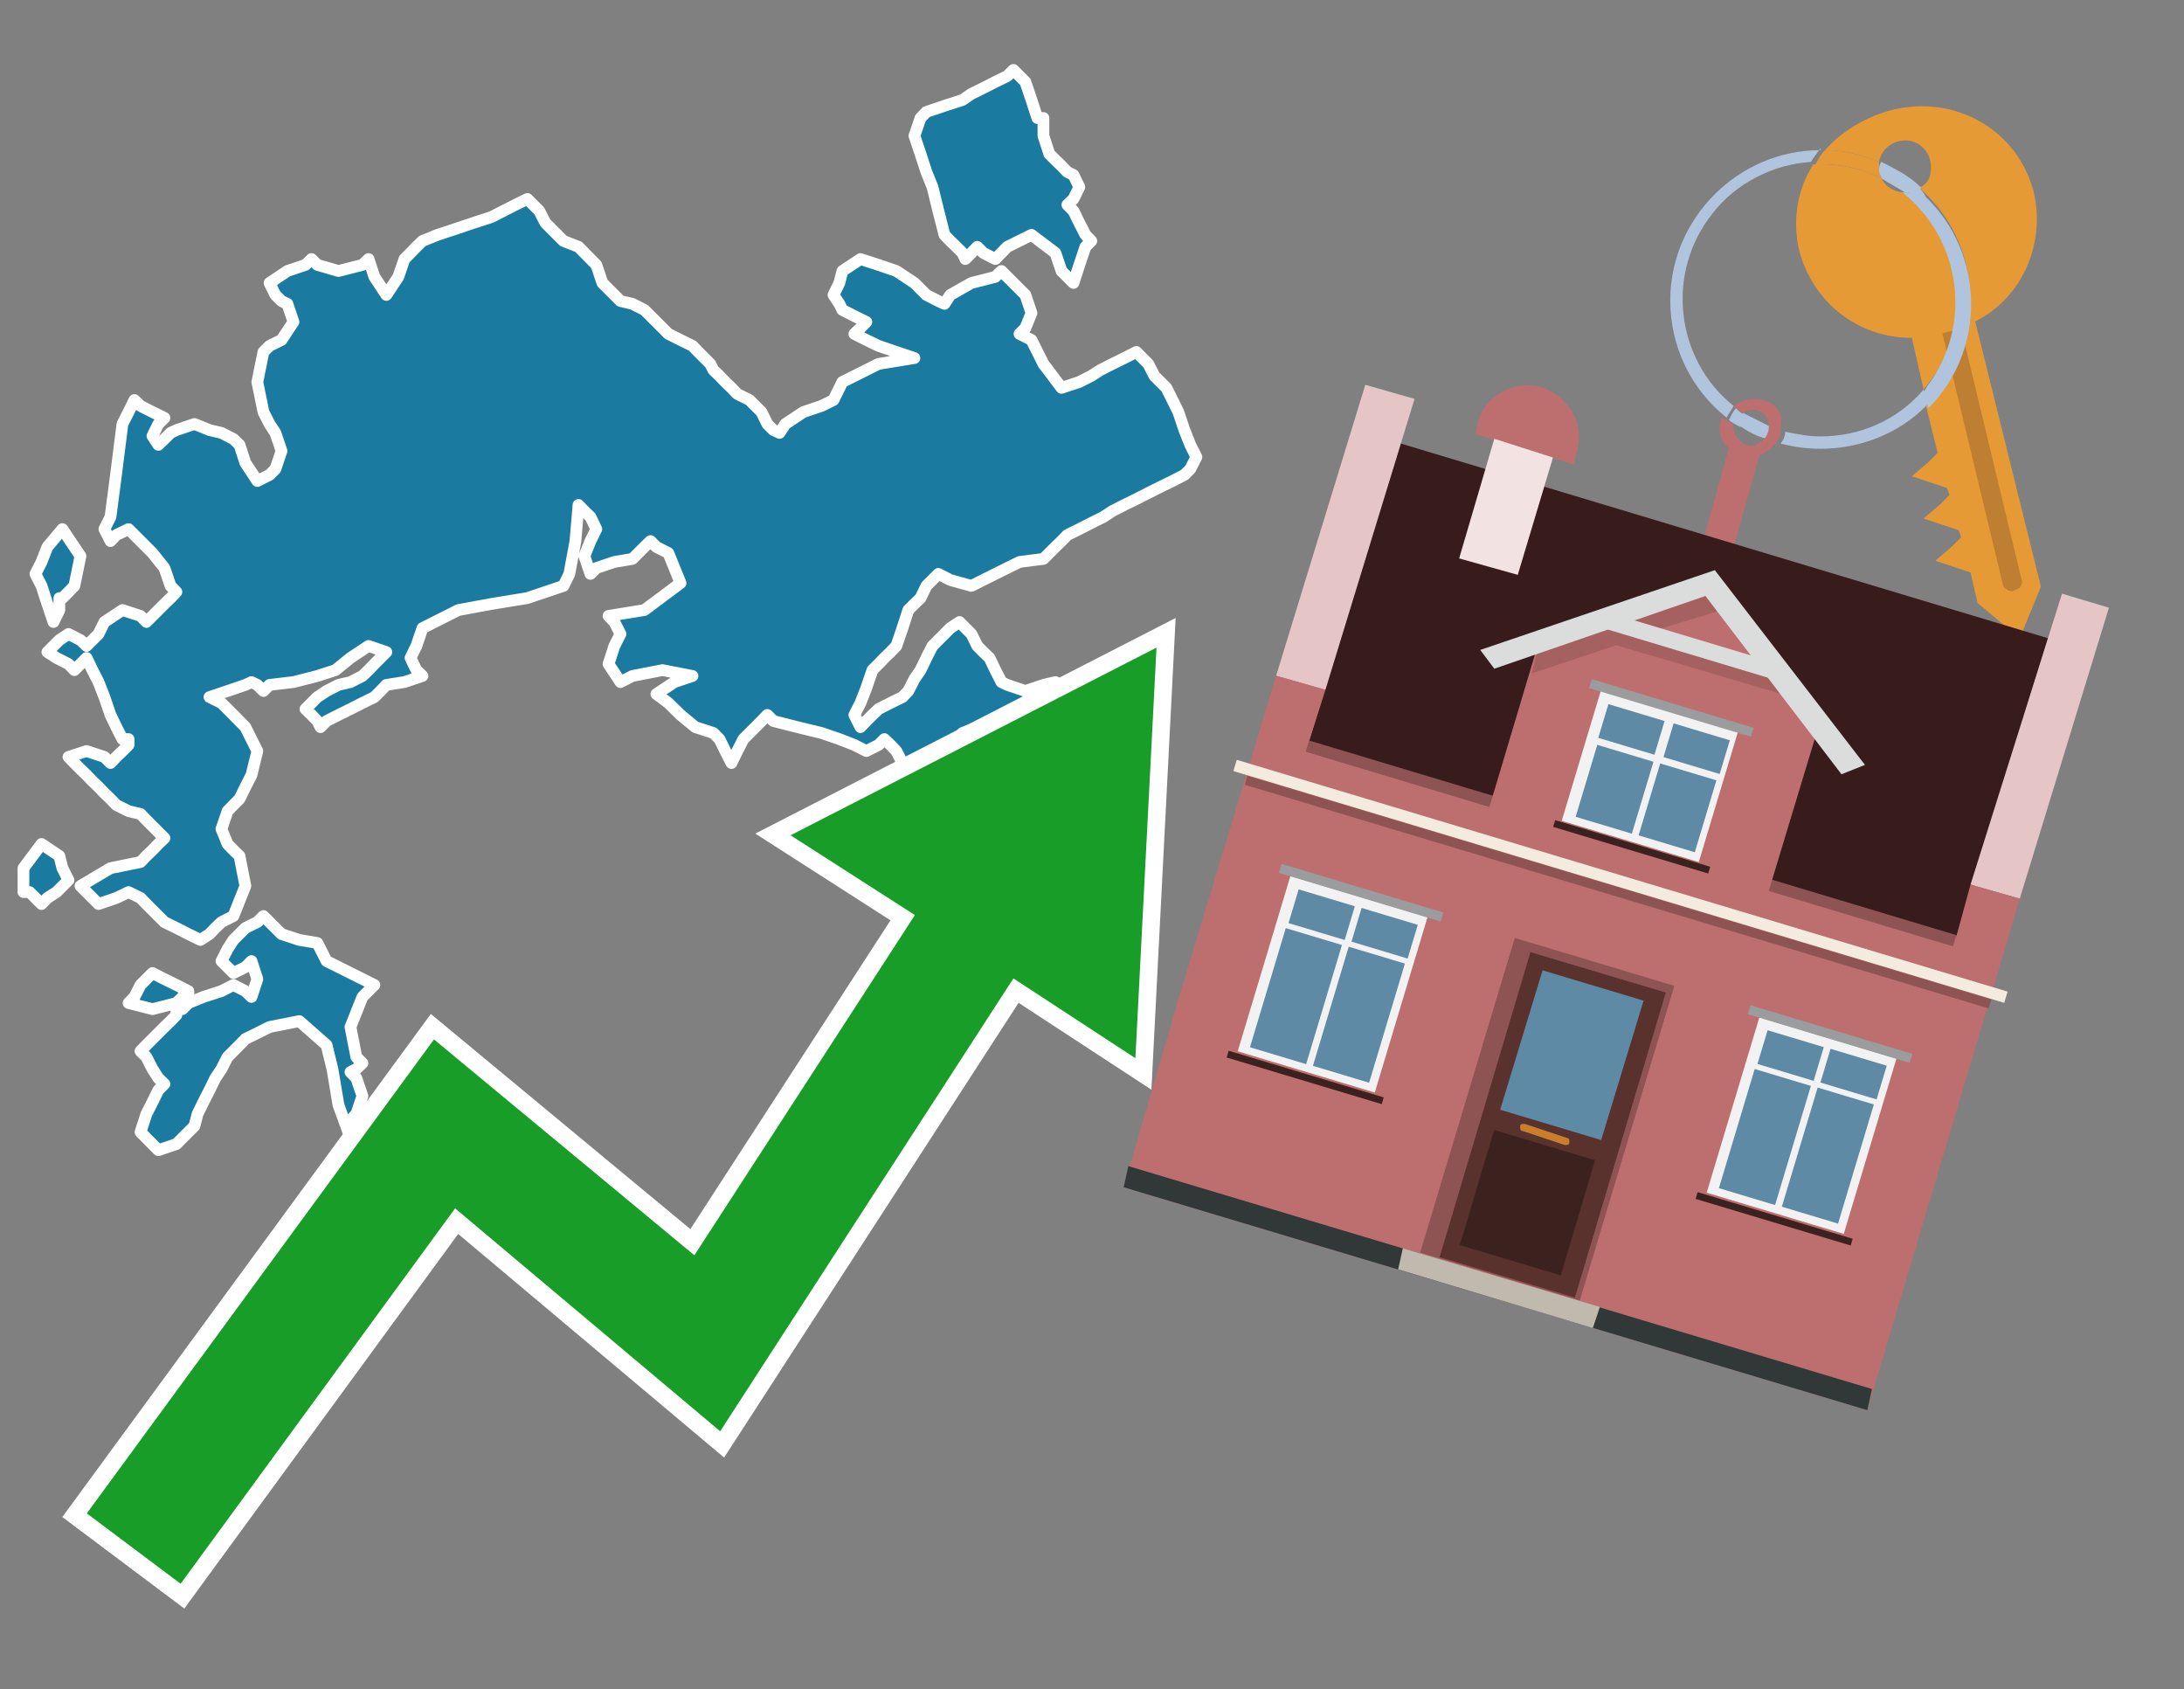 <?xml version="1.0" encoding="utf-8"?>
<!-- Generator: Adobe Illustrator 26.0.3, SVG Export Plug-In . SVG Version: 6.00 Build 0)  -->
<svg version="1.1" id="Text" xmlns="http://www.w3.org/2000/svg" xmlns:xlink="http://www.w3.org/1999/xlink" x="0px" y="0px"
	 width="93.1px" height="72px" viewBox="0 0 93.1 72" style="enable-background:new 0 0 93.1 72;" xml:space="preserve">
<rect x="0" y="0" width="93.1" height="72" fill="#808080" stroke="none"/>
<style type="text/css">
	.st0{fill:#1B7AA0;stroke:#FFFFFF;stroke-width:0.5;stroke-linejoin:round;}
	.st1{fill:none;stroke:#FFFFFF;stroke-width:1.5;stroke-miterlimit:10;}
	.st2{fill:#179D28;}
	.st3{fill:#E69A35;}
	.st4{fill:#B0C4DE;}
	.st5{fill:#BD6E6E;}
	.st6{fill:#BF7F32;}
	.st7{fill-rule:evenodd;clip-rule:evenodd;fill:#381B1B;}
	.st8{fill-rule:evenodd;clip-rule:evenodd;fill:#E5C5C5;}
	.st9{fill-rule:evenodd;clip-rule:evenodd;fill:#BD6E6E;}
	.st10{fill-rule:evenodd;clip-rule:evenodd;fill:#303838;}
	.st11{fill-rule:evenodd;clip-rule:evenodd;fill:#8E5353;}
	.st12{fill-rule:evenodd;clip-rule:evenodd;fill:#F3ECDE;}
	.st13{fill-rule:evenodd;clip-rule:evenodd;fill:#F2E2E2;}
	.st14{fill-rule:evenodd;clip-rule:evenodd;fill:#C0B9AD;}
	.st15{fill:#5A322D;}
	.st16{fill:#5F8AA5;}
	.st17{fill:#3C221E;}
	.st18{fill:#C87E2C;}
	.st19{opacity:0.5;fill-rule:evenodd;clip-rule:evenodd;fill:#8E5353;}
	.st20{fill-rule:evenodd;clip-rule:evenodd;fill:#DBDDDC;}
	.st21{fill-rule:evenodd;clip-rule:evenodd;fill:#F2F2F2;}
	.st22{fill-rule:evenodd;clip-rule:evenodd;fill:#5F8AA5;}
	.st23{fill-rule:evenodd;clip-rule:evenodd;fill:#9B9C9D;}
	.st24{fill-rule:evenodd;clip-rule:evenodd;fill:#3C221E;}
</style>
<path class="st0" d="M7.78,43.01L8.03,42.75L8.67,42.49L9.44,42.24L9.95,41.98L10.46,42.24L10.72,42.49L10.97,41.73L10.72,40.96L10.46,41.22L9.95,41.47L9.44,40.96L9.7,40.45L9.95,40.06L10.46,39.55L10.97,39.3L11.23,39.04L11.49,39.3L11.74,39.55L12.0,39.81L12.76,40.06L13.53,40.19L13.66,40.45L13.92,40.96L14.94,41.47L15.96,41.98L15.45,42.49L14.94,43.77L15.19,45.05L15.45,45.31L15.19,45.56L14.94,45.69L15.19,45.95L15.45,46.71L15.19,47.48L14.94,47.74L15.19,47.99L15.45,48.25L14.94,48.5L14.43,47.1L14.17,45.56L13.92,44.54L12.76,43.52L11.49,43.77L10.97,44.03L10.46,44.28L10.21,44.54L9.95,44.8L9.7,45.05L9.44,45.56L9.18,45.95L8.93,46.46L8.67,46.97L8.42,47.48L8.29,47.99L8.03,48.25L7.78,48.5L7.52,48.76L6.75,49.02L5.99,48.25L6.24,47.48L6.5,46.97L6.75,46.46L7.01,46.2L6.75,45.95L6.5,45.56L6.24,45.05L5.99,44.8L6.24,44.54L6.5,44.28L6.75,44.03L7.01,43.77L7.27,43.52L7.52,43.26L7.52,43.01ZM7.78,42.49L7.52,42.75L6.5,43.01L5.48,42.75L5.73,42.49L5.99,41.98L6.5,41.47L7.01,41.73L7.52,41.98L8.03,42.24L8.03,42.49ZM1.0,37.0L1.77,35.97L2.53,36.48L2.66,37.0L2.92,37.51L2.41,38.02L2.02,38.27L1.77,38.53L1.51,38.27L1.26,38.02L1.0,38.02ZM2.53,26.0L2.28,26.51L2.02,25.74L1.77,24.97L1.51,24.46L1.77,23.95L2.02,23.31L2.66,22.55L3.43,23.7L3.17,24.97L2.92,25.23L2.66,25.49L2.53,25.49ZM5.22,31.5L4.96,30.99L4.71,30.47L4.45,29.71L4.2,29.07L3.94,28.56L3.69,28.04L3.43,28.3L3.17,28.56L2.92,28.3L2.41,28.04L2.02,27.79L2.28,27.53L2.53,27.28L2.92,27.02L3.43,27.28L3.69,27.53L3.94,27.28L4.2,27.02L4.45,26.51L5.22,26.0L5.99,26.25L6.24,26.51L6.5,26.25L6.75,26.0L7.01,25.74L7.27,25.49L7.52,25.23L7.27,24.97L7.01,24.21L6.5,23.57L5.99,23.06L5.48,22.55L4.96,22.8L4.71,23.06L4.45,22.55L4.71,22.03L4.96,20.12L5.22,18.07L5.48,17.56L5.73,17.05L5.99,17.3L6.5,17.56L7.01,17.81L6.75,18.07L6.5,18.58L6.75,18.96L7.01,18.71L7.27,18.45L7.52,18.33L8.29,18.07L8.93,18.33L9.44,18.45L9.95,18.71L10.21,18.96L10.46,19.73L10.97,20.5L11.49,20.24L11.74,19.99L12.0,19.22L11.74,18.45L11.49,18.07L11.23,17.56L10.97,16.28L11.23,15.0L11.49,14.74L12.0,14.49L12.51,13.72L12.25,12.95L12.0,12.83L11.74,12.57L11.49,12.06L12.25,11.55L13.02,11.29L13.28,11.04L13.53,11.29L14.43,11.55L15.45,11.29L15.71,11.04L15.96,11.8L16.47,12.57L16.98,11.8L17.24,11.04L17.5,10.78L17.75,10.52L18.01,10.27L18.65,10.01L19.41,9.76L20.18,9.5L20.95,9.25L21.46,8.99L21.97,8.73L22.48,8.48L22.99,8.99L23.25,9.5L23.51,9.76L23.76,10.01L24.02,10.27L24.66,10.52L25.42,11.29L25.68,12.06L25.94,12.32L26.19,12.57L26.45,12.83L26.96,12.95L27.47,13.21L27.73,13.47L27.98,13.72L28.24,13.98L28.49,14.23L29.01,14.49L29.52,14.74L29.77,15.0L30.03,15.26L30.28,15.51L30.41,15.77L30.67,16.02L30.92,16.28L31.18,16.53L31.43,16.79L31.95,17.05L32.46,17.56L32.71,18.07L32.97,18.33L33.23,18.45L33.48,18.07L34.25,17.56L35.02,17.3L35.53,17.05L35.91,16.28L37.45,15.51L38.98,15.26L38.21,15.0L37.45,14.74L36.93,14.49L36.42,14.23L36.68,13.98L36.93,13.72L36.42,13.47L35.91,13.21L35.78,12.95L35.53,12.57L35.78,12.06L35.91,11.55L36.68,11.04L37.45,11.29L38.21,11.55L38.98,12.06L39.49,12.57L40.0,12.83L40.26,12.95L40.51,12.57L41.41,12.06L42.43,11.8L42.69,11.55L42.94,11.8L43.2,12.06L43.46,12.32L43.71,12.57L43.97,13.34L43.71,13.98L43.46,14.23L43.97,14.49L44.48,15.51L45.25,16.53L46.01,16.28L46.52,16.02L46.91,15.77L47.42,15.51L47.93,15.26L48.44,15.0L48.95,15.51L49.21,16.02L49.47,16.28L49.72,16.53L49.98,17.05L50.23,17.56L50.49,18.33L50.74,18.96L51.0,19.48L50.74,19.99L50.49,20.24L49.98,20.5L49.47,20.75L48.95,21.01L48.44,21.27L47.93,21.52L47.42,21.78L47.04,22.03L46.52,22.29L46.01,22.55L45.5,22.8L45.25,23.06L44.99,23.31L44.73,23.57L44.48,23.82L43.46,23.95L42.43,24.46L41.41,24.97L40.51,24.72L40.0,24.46L39.49,24.97L39.24,25.49L38.98,25.74L38.72,26.0L38.47,26.77L38.21,27.53L37.96,27.79L37.7,28.04L37.45,28.3L37.19,28.56L36.93,29.32L36.68,29.96L36.42,30.47L36.68,30.99L36.93,30.73L37.19,30.47L37.45,30.22L37.96,29.96L38.47,29.71L38.72,29.45L38.98,28.94L39.24,28.56L39.49,28.04L39.75,27.53L40.0,27.28L40.26,27.02L40.51,26.77L40.9,26.51L41.41,27.02L41.66,27.53L41.92,27.79L42.18,28.04L42.43,28.56L42.69,29.07L42.94,29.19L43.71,29.45L44.48,29.19L44.99,29.07L45.5,29.71L43.97,30.47L42.43,30.73L41.66,30.99L41.03,31.24L40.77,31.5L40.51,31.75L40.26,32.01L40.0,32.26L39.75,32.52L39.49,33.03L39.24,33.54L38.98,33.8L38.47,34.05L37.96,33.54L38.21,33.03L38.47,32.52L38.21,32.01L37.96,31.75L37.7,31.5L37.45,31.75L36.93,32.01L36.42,31.75L35.78,31.5L35.02,31.24L33.99,30.99L32.97,30.73L32.71,30.47L32.46,30.73L32.2,30.99L31.95,31.24L31.69,31.5L31.43,32.01L31.18,32.52L30.92,32.01L30.67,31.5L30.41,31.24L29.64,30.99L29.01,30.47L28.49,29.96L27.98,29.58L28.75,29.07L29.52,28.81L28.24,28.56L26.96,28.81L26.45,29.07L25.94,28.3L26.19,27.53L26.45,27.02L26.19,26.51L25.94,26.25L27.47,26.0L29.01,24.85L28.49,23.57L27.98,23.31L27.73,23.06L27.47,23.31L27.21,23.57L26.96,23.82L26.19,23.95L25.42,24.21L25.17,24.46L24.91,23.7L25.17,23.06L25.42,22.55L25.17,22.03L24.91,21.78L24.66,21.52L24.53,23.06L24.27,24.46L24.02,24.97L22.48,25.49L20.95,25.74L19.54,26.0L18.01,26.77L17.75,27.53L17.5,28.04L17.75,28.56L18.01,28.81L17.24,29.07L16.47,29.19L16.22,29.45L15.96,29.71L15.45,29.96L14.94,30.22L14.43,30.47L13.92,30.73L13.66,30.99L13.53,30.73L13.28,30.47L13.02,30.22L13.28,29.96L13.53,29.71L13.92,29.45L14.43,29.19L14.94,29.07L15.45,28.81L15.71,28.56L15.96,28.3L16.22,28.04L16.47,27.79L15.71,27.53L14.94,28.04L14.3,28.56L13.53,28.81L12.51,29.07L11.49,29.19L11.23,29.45L10.97,29.19L10.72,29.07L10.46,29.19L9.7,29.45L8.93,29.71L9.44,29.96L9.95,30.47L10.46,30.99L10.97,32.01L10.72,33.03L10.46,33.54L10.21,34.05L9.95,34.31L9.7,34.57L9.44,35.33L9.7,35.97L9.95,36.23L10.21,36.48L10.46,37.76L9.95,39.04L9.44,39.3L9.18,39.55L8.93,39.81L8.54,40.06L8.03,39.81L7.52,39.55L7.01,39.3L6.75,39.04L6.5,38.79L6.24,38.53L5.99,38.27L5.48,38.02L4.96,38.27L4.2,38.53L3.43,37.76L4.71,37.0L5.99,36.74L6.24,36.48L6.5,36.23L6.75,35.97L7.01,35.72L6.75,35.46L6.5,35.21L6.24,34.95L5.99,34.69L5.48,34.57L4.96,34.31L4.71,34.05L4.45,33.8L4.2,33.54L3.94,33.29L3.69,33.03L3.43,32.78L3.17,32.52L2.92,32.26L3.69,32.01L4.45,32.26L4.71,32.52L4.96,32.26L5.22,32.01L5.48,31.75L5.48,31.5ZM44.48,5.79L44.73,6.56L44.99,6.82L45.25,7.07L45.5,7.33L45.76,7.46L46.01,7.97L45.76,8.48L45.5,8.73L45.76,8.99L46.01,9.5L46.27,10.01L46.52,10.27L46.27,10.52L46.01,11.29L45.76,12.06L45.5,11.8L45.25,11.55L44.99,10.78L43.97,10.01L42.94,10.52L42.43,11.04L41.92,10.78L41.66,10.52L41.41,10.78L41.15,11.04L41.03,10.78L40.77,10.52L40.51,10.27L40.26,10.01L40.0,8.99L39.75,7.97L39.49,7.33L39.24,6.56L38.98,5.79L39.24,5.03L39.49,4.77L40.26,4.51L41.03,4.26L41.41,4.0L41.92,3.75L42.43,3.49L42.94,3.24L43.2,2.98L43.46,3.24L43.71,3.49L43.97,4.26L44.22,5.03L44.48,5.03Z"/>
<polygon class="st1" points="49.3,27.6 33.7,35.6 39,39 29.6,53.5 18.5,44.3 3.7,64.5 7.7,67.5 19.4,51.5 30.7,61 43.2,41.7 
	48.4,45.1 "/>
<polygon class="st2" points="49.3,27.6 33.7,35.6 39,39 29.6,53.5 18.5,44.3 3.7,64.5 7.7,67.5 19.4,51.5 30.7,61 43.2,41.7 
	48.4,45.1 "/>
<path class="st3" d="M80.2,7.6c0-0.1-0.1-0.2-0.1-0.3c0-0.1,0-0.3,0-0.4c-0.7-0.3-1.5-0.5-2.3-0.5c-0.2,0.2-0.3,0.4-0.4,0.6
	c0.1,0,0.2,0,0.3,0C78.5,7,79.4,7.2,80.2,7.6z"/>
<path class="st4" d="M77.6,6.4c-3.5,0-6.4,2.9-6.4,6.4c0,2,0.9,3.8,2.4,5c0.1-0.2,0.2-0.3,0.3-0.5c-2.5-2-2.9-5.7-0.9-8.2
	c1-1.3,2.6-2.1,4.2-2.2c0.1-0.2,0.3-0.4,0.4-0.6V6.4z"/>
<path class="st3" d="M84.2,13.7c2-1,3-3.3,2.5-5.5C86,5.5,83.3,4,80.6,4.7c-1.1,0.3-2.1,0.9-2.8,1.7c0.8,0,1.6,0.2,2.3,0.5
	c0.1-0.6,0.7-1,1.3-0.9c0.6,0.1,1,0.7,0.9,1.3c0,0.3-0.2,0.6-0.5,0.7c2.7,2.3,2.9,6.4,0.6,9c-0.1,0.1-0.2,0.2-0.3,0.3l0.5,2
	l-0.4,0.4l-0.7,0.6l0.9,0.3l0.6,0.2l0.1,0.3l-0.4,0.4L82,22.1l0.9,0.3l0.6,0.2l0.1,0.3l-0.4,0.4l-0.7,0.6l0.9,0.3l0.6,0.2l0.3,1.3
	l1.8,1.5L87,25L84.2,13.7z"/>
<path class="st3" d="M81.2,8.2c-0.4,0-0.8-0.2-1-0.6C79.4,7.2,78.5,7,77.6,7c-0.1,0-0.2,0-0.3,0c-0.7,1.1-0.9,2.4-0.6,3.7
	c0.6,2.2,2.5,3.7,4.8,3.7l0.5,2.2c2.1-2.4,1.9-6.1-0.6-8.2C81.3,8.3,81.2,8.3,81.2,8.2z"/>
<path class="st4" d="M74.1,18.1c0.4,0.3,0.8,0.5,1.2,0.6c0.1-0.1,0.2-0.3,0.2-0.5l0,0c-0.4-0.2-0.8-0.4-1.2-0.6
	C74.2,17.8,74.1,17.9,74.1,18.1z"/>
<path class="st4" d="M74.4,17.7c-0.2-0.1-0.3-0.2-0.4-0.3c-0.1,0.1-0.2,0.3-0.3,0.5c0.1,0.1,0.3,0.2,0.5,0.3
	C74.1,17.9,74.2,17.8,74.4,17.7z"/>
<path class="st5" d="M74.8,17c-0.3,0-0.6,0.1-0.9,0.3c0.1,0.1,0.3,0.2,0.4,0.3c0.3-0.2,0.8-0.2,1,0.2c0.1,0.1,0.1,0.3,0.1,0.4l0,0
	c0,0.4-0.3,0.7-0.7,0.8c-0.4,0-0.7-0.3-0.8-0.7c0,0,0,0,0-0.1v-0.1c-0.2-0.1-0.3-0.2-0.5-0.3c-0.2,0.4-0.1,1,0.3,1.3l-1.2,4.3
	l1.3,0.3l1.2-4.3c0.3-0.1,0.5-0.3,0.7-0.5c0.1-0.2,0.2-0.3,0.2-0.5c0-0.1,0-0.1,0-0.2C76.1,17.5,75.5,17,74.8,17z"/>
<path class="st6" d="M86,25.1l-0.2,0.1c-0.2,0-0.3-0.1-0.4-0.2l0,0l-2.6-10.8l0.8-0.2l2.6,10.8C86.2,24.9,86.1,25.1,86,25.1L86,25.1
	z"/>
<path class="st4" d="M80.1,7.3c0,0.1,0.1,0.2,0.1,0.3c0.3,0.2,0.7,0.4,1,0.6c0.1,0,0.2,0,0.3,0c0.1,0,0.3-0.1,0.4-0.2
	c-0.5-0.5-1.1-0.8-1.7-1.1C80.1,7,80.1,7.2,80.1,7.3z"/>
<path class="st4" d="M77.6,18.6c-0.5,0-1-0.1-1.5-0.2c0,0.2-0.1,0.4-0.2,0.5c2.2,0.6,4.7,0,6.3-1.7L82,16.6
	C80.9,17.9,79.3,18.6,77.6,18.6z"/>
<path class="st4" d="M81.8,8c-0.1,0.1-0.2,0.1-0.4,0.2c-0.1,0-0.2,0-0.3,0c2.5,2,3,5.6,1.1,8.2c-0.1,0.1-0.1,0.2-0.2,0.3l0.2,0.7
	c2.5-2.5,2.4-6.6-0.1-9C82,8.2,81.9,8.1,81.8,8L81.8,8z"/>
<g>
	<polygon class="st7" points="55.8,31.6 83.4,39.9 87.3,27.2 59.7,18.9 55.8,31.6 	"/>
	<polygon class="st8" points="54.4,28.8 56.5,29.4 60.3,17 58.2,16.4 54.4,28.8 	"/>
	<polygon class="st8" points="84,37.7 86.1,38.3 89.9,25.9 87.9,25.3 84,37.7 	"/>
	<polygon class="st9" points="50.2,42.7 54.4,28.8 56.5,29.4 55.8,31.6 83.4,39.9 84,37.7 86.1,38.3 79.6,60.1 47.9,50.6 	"/>
	<polygon class="st10" points="47.9,50.6 48.1,49.7 79.8,59.2 79.6,60.1 47.9,50.6 	"/>
	
		<rect x="55.1" y="35.8" transform="matrix(-0.958 -0.288 0.288 -0.958 125.727 90.499)" class="st11" width="28.8" height="0.5"/>
	<path class="st9" d="M67.2,19.3l-0.1,0.5l-4.2-1.3L63,18c0.3-1.2,1.6-1.8,2.7-1.5l0,0C66.9,16.9,67.6,18.1,67.2,19.3z"/>
	
		<rect x="51.9" y="37.3" transform="matrix(0.958 0.288 -0.288 0.958 13.744 -18.297)" class="st12" width="34.3" height="0.5"/>
	
		<rect x="52.4" y="37.8" transform="matrix(0.958 0.288 -0.288 0.958 13.863 -18.242)" class="st11" width="33.1" height="0.4"/>
	<polygon class="st13" points="63.7,18.7 66.2,19.5 64.7,24.5 62.2,23.8 63.7,18.7 	"/>
	<g>
		<polygon class="st14" points="59.6,54.1 59.8,53.2 68.2,55.7 67.9,56.6 59.6,54.1 		"/>
		<g>
			
				<rect x="62.5" y="40.7" transform="matrix(-0.958 -0.288 0.288 -0.958 115.496 112.421)" class="st11" width="7.1" height="14"/>
			<g transform="matrix( 0.861, 0, 0, 0.861, 2148,666.7) ">
				<g>
					<g>
						<g id="Symbol_9_0_Layer2_0_MEMBER_8_MEMBER_12_MEMBER_0_FILL_00000068661617136642869190000009105610180127818117_">
							<path class="st15" d="M-2412.3-725.2l-6.7-2l-4.5,15.1l6.7,2L-2412.3-725.2z"/>
						</g>
					</g>
				</g>
			</g>
			<g transform="matrix( 0.861, 0, 0, 0.861, 2148,666.7) ">
				<g>
					<g id="Symbol_9_0_Layer2_0_MEMBER_8_MEMBER_12_MEMBER_1_MEMBER_1_FILL_00000096743352124702272400000008959002060142450612_">
						<path class="st16" d="M-2418.4-726.3l-2.1,6.9l5,1.5l2.1-6.9L-2418.4-726.3z"/>
					</g>
				</g>
			</g>
			<g transform="matrix( 0.861, 0, 0, 0.861, 2148,666.7) ">
				<g>
					<g id="Symbol_9_0_Layer2_0_MEMBER_8_MEMBER_12_MEMBER_1_MEMBER_1_FILL_00000002379219367519206220000006020086178066684857_">
						<path class="st17" d="M-2420.8-718.4l-1.7,5.7l5,1.5l1.7-5.7L-2420.8-718.4z"/>
					</g>
				</g>
			</g>
			<path class="st18" d="M66.8,48.5l-1.8-0.6c-0.1,0-0.2,0-0.2,0.1l0,0c0,0.1,0,0.2,0.1,0.2l1.8,0.6c0.1,0,0.2,0,0.2-0.1l0,0
				C66.9,48.6,66.9,48.5,66.8,48.5z"/>
		</g>
	</g>
	<polygon class="st9" points="63.4,34.7 75.3,38.3 77.6,30.7 72.9,24.8 65.7,27 	"/>
	<path class="st19" d="M65.6,27.5l1.5-0.5l0,0l0,0l5.9-2l0.4,1L70.1,27c2.1,0.6,5.9,1.8,6,1.8l0.6,1l-7.8-2.3l-3.6,1.2L65.6,27.5z"
		/>
	<polygon class="st20" points="63.1,27.7 73.1,24.3 73.1,24.3 73.1,24.3 79.5,32.6 78.5,33 72.7,25.4 63.7,28.5 	"/>
	
		<rect x="68.2" y="27.2" transform="matrix(-0.958 -0.288 0.288 -0.958 132.968 74.613)" class="st20" width="7.6" height="0.7"/>
	<g>
		
			<rect x="73.8" y="44.1" transform="matrix(-0.958 -0.288 0.288 -0.958 136.596 116.09)" class="st21" width="6.1" height="7.8"/>
		<g>
			<g>
				
					<rect x="72.6" y="47.2" transform="matrix(0.288 -0.958 0.958 0.288 7.147 106.596)" class="st22" width="5.3" height="2.5"/>
			</g>
			<g>
				
					<rect x="75.5" y="43.7" transform="matrix(0.288 -0.958 0.958 0.288 11.309 105.089)" class="st22" width="1.5" height="2.5"/>
			</g>
		</g>
		<g>
			<g>
				<rect x="75.3" y="48" transform="matrix(0.288 -0.958 0.958 0.288 8.287 109.743)" class="st22" width="5.3" height="2.5"/>
			</g>
			<g>
				
					<rect x="78.2" y="44.5" transform="matrix(0.288 -0.958 0.958 0.288 12.448 108.237)" class="st22" width="1.5" height="2.5"/>
			</g>
		</g>
		
			<rect x="74.4" y="43.8" transform="matrix(-0.958 -0.288 0.288 -0.958 140.065 108.687)" class="st23" width="7.2" height="0.4"/>
		
			<rect x="72.2" y="51.7" transform="matrix(-0.958 -0.288 0.288 -0.958 133.169 123.406)" class="st24" width="6.9" height="0.3"/>
	</g>
	<g>
		
			<rect x="53.8" y="38.1" transform="matrix(-0.958 -0.288 0.288 -0.958 99.173 98.557)" class="st21" width="6.1" height="7.8"/>
		<g>
			<g>
				
					<rect x="52.6" y="41.2" transform="matrix(0.288 -0.958 0.958 0.288 -1.335 83.159)" class="st22" width="5.3" height="2.5"/>
			</g>
			<g>
				
					<rect x="55.5" y="37.7" transform="matrix(0.288 -0.958 0.958 0.288 2.827 81.653)" class="st22" width="1.5" height="2.5"/>
			</g>
		</g>
		<g>
			<g>
				<rect x="55.3" y="42" transform="matrix(0.288 -0.958 0.958 0.288 -0.195 86.307)" class="st22" width="5.3" height="2.5"/>
			</g>
			<g>
				
					<rect x="58.2" y="38.5" transform="matrix(0.288 -0.958 0.958 0.288 3.966 84.801)" class="st22" width="1.5" height="2.5"/>
			</g>
		</g>
		
			<rect x="54.4" y="37.8" transform="matrix(-0.958 -0.288 0.288 -0.958 102.642 91.154)" class="st23" width="7.2" height="0.4"/>
		
			<rect x="52.2" y="45.7" transform="matrix(-0.958 -0.288 0.288 -0.958 95.746 105.872)" class="st24" width="6.9" height="0.3"/>
	</g>
	<g>
		
			<rect x="67.4" y="30.3" transform="matrix(-0.958 -0.288 0.288 -0.958 128.26 85.178)" class="st21" width="6.1" height="5.8"/>
		<g>
			<g>
				
					<rect x="67.2" y="32.4" transform="matrix(0.288 -0.958 0.958 0.288 16.775 89.858)" class="st22" width="3.2" height="2.5"/>
			</g>
			<g>
				
					<rect x="68.8" y="29.8" transform="matrix(0.288 -0.958 0.958 0.288 19.769 88.775)" class="st22" width="1.5" height="2.5"/>
			</g>
		</g>
		<g>
			<g>
				
					<rect x="69.9" y="33.2" transform="matrix(0.288 -0.958 0.958 0.288 17.914 93.006)" class="st22" width="3.2" height="2.5"/>
			</g>
			<g>
				
					<rect x="71.5" y="30.7" transform="matrix(0.288 -0.958 0.958 0.288 20.909 91.923)" class="st22" width="1.5" height="2.5"/>
			</g>
		</g>
		
			<rect x="67.7" y="30" transform="matrix(-0.958 -0.288 0.288 -0.958 130.855 79.639)" class="st23" width="7.2" height="0.4"/>
		
			<rect x="66" y="35.9" transform="matrix(-0.958 -0.288 0.288 -0.958 125.706 90.629)" class="st24" width="6.9" height="0.3"/>
	</g>
</g>
</svg>
